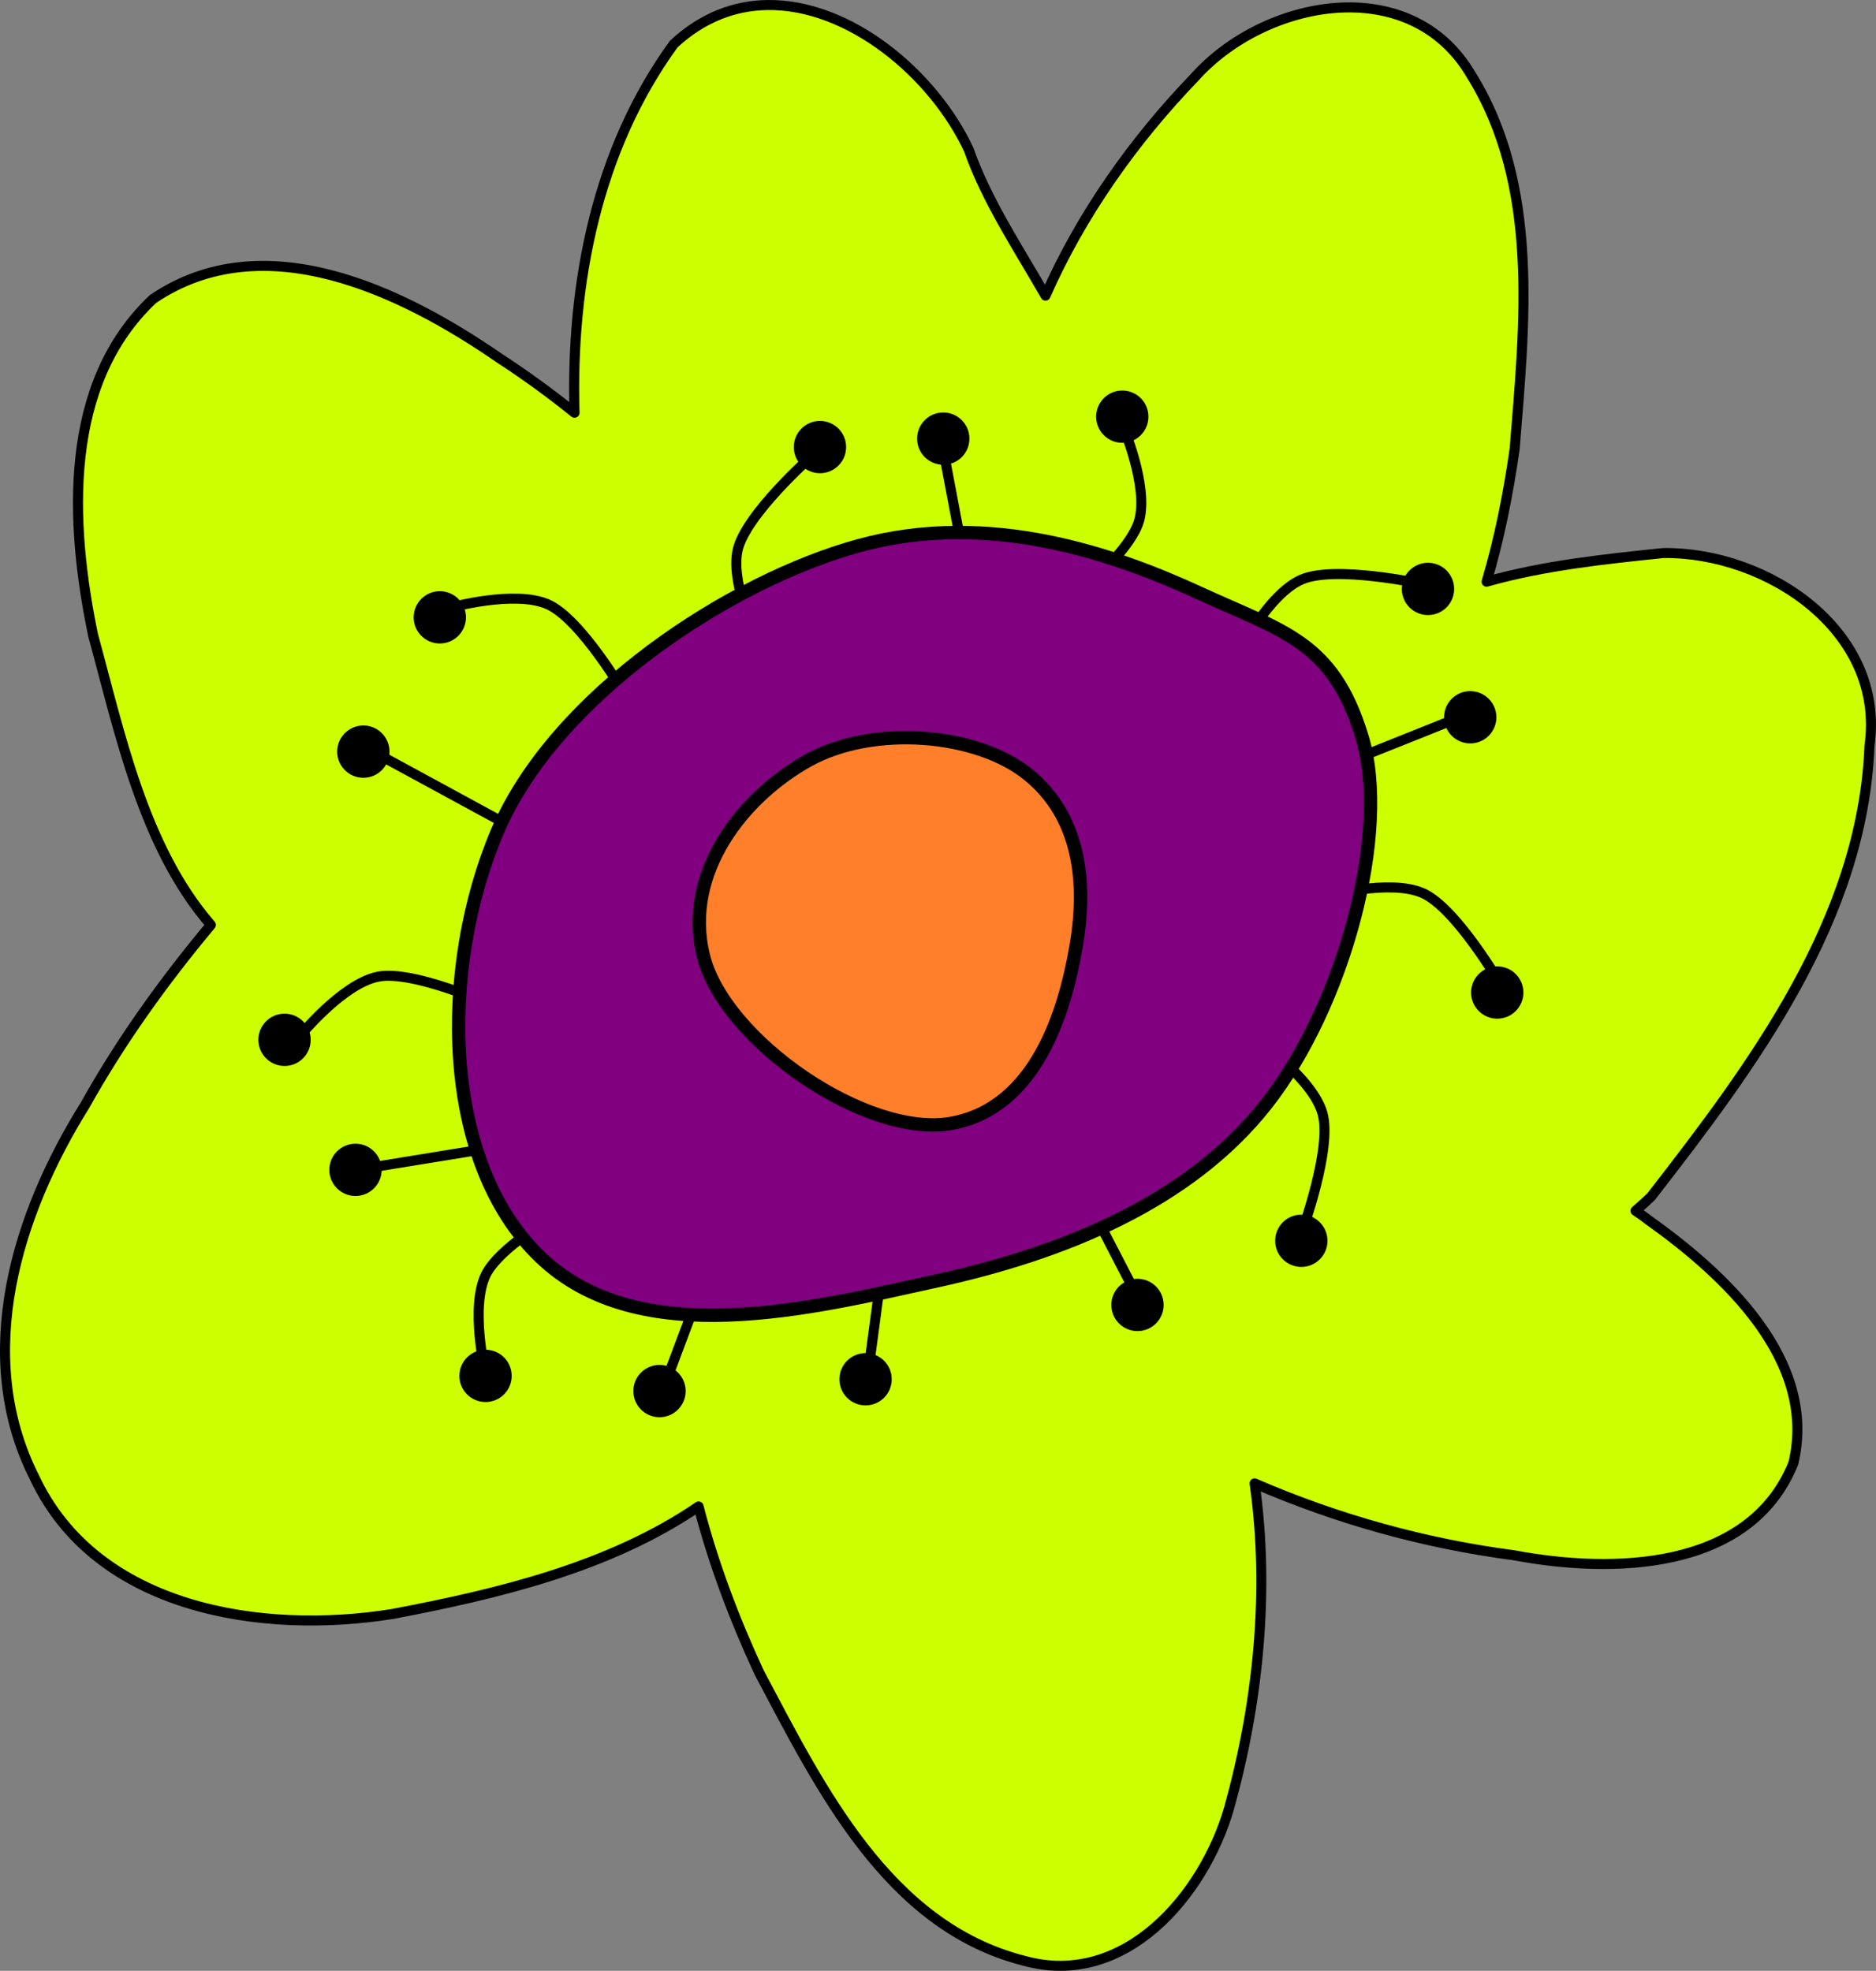 <?xml version="1.0" encoding="UTF-8" standalone="no"?>
<!-- Created with Inkscape (http://www.inkscape.org/) -->

<svg
   xmlns:dc="http://purl.org/dc/elements/1.1/"
   xmlns:cc="http://creativecommons.org/ns#"
   xmlns:rdf="http://www.w3.org/1999/02/22-rdf-syntax-ns#"
   xmlns:svg="http://www.w3.org/2000/svg"
   xmlns="http://www.w3.org/2000/svg"
   xmlns:sodipodi="http://sodipodi.sourceforge.net/DTD/sodipodi-0.dtd"
   xmlns:inkscape="http://www.inkscape.org/namespaces/inkscape"
   width="560.999"
   height="589.448"
   id="svg2"
   version="1.1"
   inkscape:version="0.47 r22583"
   sodipodi:docname="New document 1">
  <rect width="100%" height="100%" fill="#808080" stroke="none"/>
  <defs
     id="defs4">
    <inkscape:perspective
       sodipodi:type="inkscape:persp3d"
       inkscape:vp_x="0 : 526.18109 : 1"
       inkscape:vp_y="0 : 1000 : 0"
       inkscape:vp_z="744.09448 : 526.18109 : 1"
       inkscape:persp3d-origin="372.04724 : 350.78739 : 1"
       id="perspective10" />
    <inkscape:perspective
       id="perspective3610"
       inkscape:persp3d-origin="0.5 : 0.33333333 : 1"
       inkscape:vp_z="1 : 0.5 : 1"
       inkscape:vp_y="0 : 1000 : 0"
       inkscape:vp_x="0 : 0.5 : 1"
       sodipodi:type="inkscape:persp3d" />
    <inkscape:perspective
       id="perspective3610-5"
       inkscape:persp3d-origin="0.5 : 0.33333333 : 1"
       inkscape:vp_z="1 : 0.5 : 1"
       inkscape:vp_y="0 : 1000 : 0"
       inkscape:vp_x="0 : 0.5 : 1"
       sodipodi:type="inkscape:persp3d" />
    <inkscape:perspective
       id="perspective3610-0"
       inkscape:persp3d-origin="0.5 : 0.33333333 : 1"
       inkscape:vp_z="1 : 0.5 : 1"
       inkscape:vp_y="0 : 1000 : 0"
       inkscape:vp_x="0 : 0.5 : 1"
       sodipodi:type="inkscape:persp3d" />
    <inkscape:perspective
       id="perspective3610-3"
       inkscape:persp3d-origin="0.5 : 0.33333333 : 1"
       inkscape:vp_z="1 : 0.5 : 1"
       inkscape:vp_y="0 : 1000 : 0"
       inkscape:vp_x="0 : 0.5 : 1"
       sodipodi:type="inkscape:persp3d" />
    <inkscape:perspective
       id="perspective3610-07"
       inkscape:persp3d-origin="0.5 : 0.33333333 : 1"
       inkscape:vp_z="1 : 0.5 : 1"
       inkscape:vp_y="0 : 1000 : 0"
       inkscape:vp_x="0 : 0.5 : 1"
       sodipodi:type="inkscape:persp3d" />
    <inkscape:perspective
       id="perspective3610-6"
       inkscape:persp3d-origin="0.5 : 0.33333333 : 1"
       inkscape:vp_z="1 : 0.5 : 1"
       inkscape:vp_y="0 : 1000 : 0"
       inkscape:vp_x="0 : 0.5 : 1"
       sodipodi:type="inkscape:persp3d" />
    <inkscape:perspective
       id="perspective3610-8"
       inkscape:persp3d-origin="0.5 : 0.33333333 : 1"
       inkscape:vp_z="1 : 0.5 : 1"
       inkscape:vp_y="0 : 1000 : 0"
       inkscape:vp_x="0 : 0.5 : 1"
       sodipodi:type="inkscape:persp3d" />
    <inkscape:perspective
       id="perspective3713"
       inkscape:persp3d-origin="0.5 : 0.33333333 : 1"
       inkscape:vp_z="1 : 0.5 : 1"
       inkscape:vp_y="0 : 1000 : 0"
       inkscape:vp_x="0 : 0.5 : 1"
       sodipodi:type="inkscape:persp3d" />
    <inkscape:perspective
       id="perspective3713-2"
       inkscape:persp3d-origin="0.5 : 0.33333333 : 1"
       inkscape:vp_z="1 : 0.5 : 1"
       inkscape:vp_y="0 : 1000 : 0"
       inkscape:vp_x="0 : 0.5 : 1"
       sodipodi:type="inkscape:persp3d" />
    <inkscape:perspective
       id="perspective3713-6"
       inkscape:persp3d-origin="0.5 : 0.33333333 : 1"
       inkscape:vp_z="1 : 0.5 : 1"
       inkscape:vp_y="0 : 1000 : 0"
       inkscape:vp_x="0 : 0.5 : 1"
       sodipodi:type="inkscape:persp3d" />
    <inkscape:perspective
       id="perspective3713-60"
       inkscape:persp3d-origin="0.5 : 0.33333333 : 1"
       inkscape:vp_z="1 : 0.5 : 1"
       inkscape:vp_y="0 : 1000 : 0"
       inkscape:vp_x="0 : 0.5 : 1"
       sodipodi:type="inkscape:persp3d" />
    <inkscape:perspective
       id="perspective3713-1"
       inkscape:persp3d-origin="0.5 : 0.33333333 : 1"
       inkscape:vp_z="1 : 0.5 : 1"
       inkscape:vp_y="0 : 1000 : 0"
       inkscape:vp_x="0 : 0.5 : 1"
       sodipodi:type="inkscape:persp3d" />
    <inkscape:perspective
       id="perspective3713-5"
       inkscape:persp3d-origin="0.5 : 0.33333333 : 1"
       inkscape:vp_z="1 : 0.5 : 1"
       inkscape:vp_y="0 : 1000 : 0"
       inkscape:vp_x="0 : 0.5 : 1"
       sodipodi:type="inkscape:persp3d" />
    <inkscape:perspective
       id="perspective3713-0"
       inkscape:persp3d-origin="0.5 : 0.33333333 : 1"
       inkscape:vp_z="1 : 0.5 : 1"
       inkscape:vp_y="0 : 1000 : 0"
       inkscape:vp_x="0 : 0.5 : 1"
       sodipodi:type="inkscape:persp3d" />
    <inkscape:perspective
       id="perspective3713-3"
       inkscape:persp3d-origin="0.5 : 0.33333333 : 1"
       inkscape:vp_z="1 : 0.5 : 1"
       inkscape:vp_y="0 : 1000 : 0"
       inkscape:vp_x="0 : 0.5 : 1"
       sodipodi:type="inkscape:persp3d" />
    <inkscape:perspective
       id="perspective3713-61"
       inkscape:persp3d-origin="0.5 : 0.33333333 : 1"
       inkscape:vp_z="1 : 0.5 : 1"
       inkscape:vp_y="0 : 1000 : 0"
       inkscape:vp_x="0 : 0.5 : 1"
       sodipodi:type="inkscape:persp3d" />
    <inkscape:perspective
       id="perspective3713-54"
       inkscape:persp3d-origin="0.5 : 0.33333333 : 1"
       inkscape:vp_z="1 : 0.5 : 1"
       inkscape:vp_y="0 : 1000 : 0"
       inkscape:vp_x="0 : 0.5 : 1"
       sodipodi:type="inkscape:persp3d" />
    <inkscape:perspective
       id="perspective3713-69"
       inkscape:persp3d-origin="0.5 : 0.33333333 : 1"
       inkscape:vp_z="1 : 0.5 : 1"
       inkscape:vp_y="0 : 1000 : 0"
       inkscape:vp_x="0 : 0.5 : 1"
       sodipodi:type="inkscape:persp3d" />
    <inkscape:perspective
       id="perspective3713-56"
       inkscape:persp3d-origin="0.5 : 0.33333333 : 1"
       inkscape:vp_z="1 : 0.5 : 1"
       inkscape:vp_y="0 : 1000 : 0"
       inkscape:vp_x="0 : 0.5 : 1"
       sodipodi:type="inkscape:persp3d" />
    <inkscape:perspective
       id="perspective3713-00"
       inkscape:persp3d-origin="0.5 : 0.33333333 : 1"
       inkscape:vp_z="1 : 0.5 : 1"
       inkscape:vp_y="0 : 1000 : 0"
       inkscape:vp_x="0 : 0.5 : 1"
       sodipodi:type="inkscape:persp3d" />
    <inkscape:perspective
       id="perspective3713-53"
       inkscape:persp3d-origin="0.5 : 0.33333333 : 1"
       inkscape:vp_z="1 : 0.5 : 1"
       inkscape:vp_y="0 : 1000 : 0"
       inkscape:vp_x="0 : 0.5 : 1"
       sodipodi:type="inkscape:persp3d" />
  </defs>
  <sodipodi:namedview
     id="base"
     pagecolor="#ffffff"
     bordercolor="#666666"
     borderopacity="1.0"
     inkscape:pageopacity="0.0"
     inkscape:pageshadow="2"
     inkscape:zoom="0.7"
     inkscape:cx="222.11183"
     inkscape:cy="284.54369"
     inkscape:document-units="px"
     inkscape:current-layer="layer1"
     showgrid="false"
     inkscape:window-width="1680"
     inkscape:window-height="975"
     inkscape:window-x="0"
     inkscape:window-y="24"
     inkscape:window-maximized="1" />
  <g
     inkscape:label="Layer 1"
     inkscape:groupmode="layer"
     id="layer1"
     transform="translate(-51.32,-197.837)">
    <g
       id="g3845">
      <path
         id="path2818"
         d="m 280.656,199.344 c -9.655,0.174 -19.232,3.657 -27.844,11.656 -22.914,31.446 -30.854,71.48 -29.688,110.281 -7.218,-5.829 -14.745,-11.301 -22.5,-16.344 -29.028,-20.036 -70.369,-40.15 -103.531,-17.688 -27.053,25.393 -24.89,67.056 -17.938,100.562 7.982,29.161 15.005,63.394 35.219,86.656 -14.09,16.868 -26.937,34.756 -37.656,53.969 -20.341,32.532 -33.519,74.782 -15.125,111.219 18.529,39.661 68.132,47.137 107.062,40.906 31.306,-5.937 64.89,-13.913 91.562,-32.156 4.423,17.073 10.726,33.709 18.125,49.656 18.171,34.219 38.349,75.875 79.25,86.219 29.945,8.322 53.662,-19.425 61.25,-45.562 8.677,-31.128 12.227,-64.86 7.656,-97.219 24.709,10.726 50.988,18.033 77.594,21.5 29.187,5.497 70.45,4.839 83.5,-27.5 7.414,-30.862 -20.685,-56.68 -43.469,-72.875 -1.109,-0.883 -2.363,-1.787 -3.719,-2.656 1.672,-1.449 3.26,-2.866 4.656,-4.219 30.541,-39.343 63.298,-83.053 65.312,-134.906 4.821,-34.377 -30.62,-58.021 -61.719,-57.594 -17.178,1.79 -35.582,3.687 -52.781,8.562 3.868,-13.015 6.485,-26.438 8.375,-39.594 2.978,-37.23 7.661,-78.914 -13.094,-112.125 -18.191,-30.802 -61.669,-22.546 -82.625,0.906 -18.169,18.873 -33.91,41.054 -44.562,65.25 C 355.749,271.93 346.328,257.781 341,242.562 330.463,220.031 305.33,198.9 280.656,199.344 z"
         style="fill:#ccff00;stroke:#000000;stroke-width:3;stroke-linecap:round;stroke-linejoin:round;stroke-miterlimit:4;stroke-dasharray:none" />
      <path
         sodipodi:nodetypes="czczczczczczczczzczzczzczzczzczzczzczz"
         d="m 262.64,578.601 -12.122,32.325 m 64.65,-34.345 -4.041,30.305 m 137.381,-178.797 40.406,-16.162 m -267.69,42.426 -57.579,-31.315 m 40.406,117.178 -43.437,7.071 m 179.807,-177.787 -7.071,-37.376 m 42.426,223.244 15.152,29.294 M 368.154,380.38 c 0,0 20.831,-16.342 23.794,-26.787 2.963,-10.444 -5.057,-28.872 -5.057,-28.872 M 224.766,556.931 c 0,0 -23.396,12.394 -28.163,22.148 -4.766,9.754 -0.137,29.312 -0.137,29.312 m 244.223,-42.297 c 0,0 9.084,-24.869 6.095,-35.306 -2.989,-10.437 -19.52,-21.867 -19.52,-21.867 m 72.761,-16.688 c 0,0 -13.3,-22.893 -23.233,-27.274 -9.933,-4.381 -29.294,1.01 -29.294,1.01 M 294.077,334.252 c 0,0 -19.838,17.534 -22.185,28.134 -2.347,10.6 6.739,28.527 6.739,28.527 m -79.612,107.867 c 0,0 -24.088,-10.988 -34.726,-8.818 -10.638,2.169 -23.317,17.763 -23.317,17.763 M 476.294,372.449 c 0,0 -25.87,-5.632 -35.806,-1.257 -9.936,4.375 -19.021,22.302 -19.021,22.302 m -183.071,12.37 c 0,0 -13.3,-22.893 -23.234,-27.274 -9.933,-4.381 -29.294,1.01 -29.294,1.01"
         style="fill:none;stroke:#000000;stroke-width:3;stroke-linecap:round;stroke-linejoin:round;stroke-miterlimit:4;stroke-opacity:1;stroke-dasharray:none"
         id="path3697" />
      <path
         sodipodi:nodetypes="czzzzzzz"
         id="path2824"
         d="m 200,446.648 c 17.307,-40.837 69.837,-75.237 108.571,-85.714 38.734,-10.478 76.115,2.632 101.429,14.286 25.314,11.654 39.873,14.42 48.571,42.857 8.698,28.437 -5.34,80.457 -28.571,110 -23.231,29.543 -61.026,44.618 -98.571,52.857 -37.546,8.239 -88.928,21.321 -118.571,-7.143 C 183.214,545.327 182.693,487.485 200,446.648 z"
         style="fill:#800080;stroke:#000000;stroke-width:4;stroke-linecap:round;stroke-linejoin:round;stroke-miterlimit:4;stroke-opacity:1;stroke-dasharray:none" />
      <path
         sodipodi:nodetypes="czzzzz"
         id="path2826"
         d="m 261.674,483.791 c -6.255,-25.239 12.144,-47.871 31.429,-58.571 19.284,-10.701 50.294,-8.248 65.714,4.286 15.421,12.534 17.628,32.052 14.286,51.429 -3.342,19.377 -11.88,48.184 -37.143,52.857 -25.263,4.673 -68.031,-24.761 -74.286,-50 z"
         style="fill:#ff7f2a;stroke:#000000;stroke-width:4;stroke-linecap:round;stroke-linejoin:round;stroke-miterlimit:4;stroke-opacity:1;stroke-dasharray:none" />
      <path
         transform="matrix(2.212,0,0,2.212,682.245,-460.554)"
         d="m -222.234,381.116 c 0,1.953 -1.583,3.536 -3.536,3.536 -1.953,0 -3.536,-1.583 -3.536,-3.536 0,-1.953 1.583,-3.536 3.536,-3.536 1.953,0 3.536,1.583 3.536,3.536 z"
         sodipodi:ry="3.5355339"
         sodipodi:rx="3.5355339"
         sodipodi:cy="381.11581"
         sodipodi:cx="-225.76909"
         id="path3703"
         style="fill:#000000;fill-opacity:1;stroke:none"
         sodipodi:type="arc" />
      <path
         transform="matrix(2.212,0,0,2.212,659.377,-420.389)"
         d="m -222.234,381.116 c 0,1.953 -1.583,3.536 -3.536,3.536 -1.953,0 -3.536,-1.583 -3.536,-3.536 0,-1.953 1.583,-3.536 3.536,-3.536 1.953,0 3.536,1.583 3.536,3.536 z"
         sodipodi:ry="3.5355339"
         sodipodi:rx="3.5355339"
         sodipodi:cy="381.11581"
         sodipodi:cx="-225.76909"
         id="path3703-3"
         style="fill:#000000;fill-opacity:1;stroke:none"
         sodipodi:type="arc" />
      <path
         transform="matrix(2.212,0,0,2.212,635.813,-334.198)"
         d="m -222.234,381.116 c 0,1.953 -1.583,3.536 -3.536,3.536 -1.953,0 -3.536,-1.583 -3.536,-3.536 0,-1.953 1.583,-3.536 3.536,-3.536 1.953,0 3.536,1.583 3.536,3.536 z"
         sodipodi:ry="3.5355339"
         sodipodi:rx="3.5355339"
         sodipodi:cy="381.11581"
         sodipodi:cx="-225.76909"
         id="path3703-38"
         style="fill:#000000;fill-opacity:1;stroke:none"
         sodipodi:type="arc" />
      <path
         transform="matrix(2.212,0,0,2.212,657.026,-295.307)"
         d="m -222.234,381.116 c 0,1.953 -1.583,3.536 -3.536,3.536 -1.953,0 -3.536,-1.583 -3.536,-3.536 0,-1.953 1.583,-3.536 3.536,-3.536 1.953,0 3.536,1.583 3.536,3.536 z"
         sodipodi:ry="3.5355339"
         sodipodi:rx="3.5355339"
         sodipodi:cy="381.11581"
         sodipodi:cx="-225.76909"
         id="path3703-1"
         style="fill:#000000;fill-opacity:1;stroke:none"
         sodipodi:type="arc" />
      <path
         transform="matrix(2.212,0,0,2.212,695.917,-233.688)"
         d="m -222.234,381.116 c 0,1.953 -1.583,3.536 -3.536,3.536 -1.953,0 -3.536,-1.583 -3.536,-3.536 0,-1.953 1.583,-3.536 3.536,-3.536 1.953,0 3.536,1.583 3.536,3.536 z"
         sodipodi:ry="3.5355339"
         sodipodi:rx="3.5355339"
         sodipodi:cy="381.11581"
         sodipodi:cx="-225.76909"
         id="path3703-9"
         style="fill:#000000;fill-opacity:1;stroke:none"
         sodipodi:type="arc" />
      <path
         transform="matrix(2.212,0,0,2.212,747.94,-229.142)"
         d="m -222.234,381.116 c 0,1.953 -1.583,3.536 -3.536,3.536 -1.953,0 -3.536,-1.583 -3.536,-3.536 0,-1.953 1.583,-3.536 3.536,-3.536 1.953,0 3.536,1.583 3.536,3.536 z"
         sodipodi:ry="3.5355339"
         sodipodi:rx="3.5355339"
         sodipodi:cy="381.11581"
         sodipodi:cx="-225.76909"
         id="path3703-91"
         style="fill:#000000;fill-opacity:1;stroke:none"
         sodipodi:type="arc" />
      <path
         transform="matrix(2.212,0,0,2.212,809.559,-232.678)"
         d="m -222.234,381.116 c 0,1.953 -1.583,3.536 -3.536,3.536 -1.953,0 -3.536,-1.583 -3.536,-3.536 0,-1.953 1.583,-3.536 3.536,-3.536 1.953,0 3.536,1.583 3.536,3.536 z"
         sodipodi:ry="3.5355339"
         sodipodi:rx="3.5355339"
         sodipodi:cy="381.11581"
         sodipodi:cx="-225.76909"
         id="path3703-0"
         style="fill:#000000;fill-opacity:1;stroke:none"
         sodipodi:type="arc" />
      <path
         transform="matrix(2.212,0,0,2.212,890.877,-254.901)"
         d="m -222.234,381.116 c 0,1.953 -1.583,3.536 -3.536,3.536 -1.953,0 -3.536,-1.583 -3.536,-3.536 0,-1.953 1.583,-3.536 3.536,-3.536 1.953,0 3.536,1.583 3.536,3.536 z"
         sodipodi:ry="3.5355339"
         sodipodi:rx="3.5355339"
         sodipodi:cy="381.11581"
         sodipodi:cx="-225.76909"
         id="path3703-4"
         style="fill:#000000;fill-opacity:1;stroke:none"
         sodipodi:type="arc" />
      <path
         transform="matrix(2.212,0,0,2.212,939.869,-274.094)"
         d="m -222.234,381.116 c 0,1.953 -1.583,3.536 -3.536,3.536 -1.953,0 -3.536,-1.583 -3.536,-3.536 0,-1.953 1.583,-3.536 3.536,-3.536 1.953,0 3.536,1.583 3.536,3.536 z"
         sodipodi:ry="3.5355339"
         sodipodi:rx="3.5355339"
         sodipodi:cy="381.11581"
         sodipodi:cx="-225.76909"
         id="path3703-34"
         style="fill:#000000;fill-opacity:1;stroke:none"
         sodipodi:type="arc" />
      <path
         transform="matrix(2.212,0,0,2.212,998.458,-348.34)"
         d="m -222.234,381.116 c 0,1.953 -1.583,3.536 -3.536,3.536 -1.953,0 -3.536,-1.583 -3.536,-3.536 0,-1.953 1.583,-3.536 3.536,-3.536 1.953,0 3.536,1.583 3.536,3.536 z"
         sodipodi:ry="3.5355339"
         sodipodi:rx="3.5355339"
         sodipodi:cy="381.11581"
         sodipodi:cx="-225.76909"
         id="path3703-5"
         style="fill:#000000;fill-opacity:1;stroke:none"
         sodipodi:type="arc" />
      <path
         transform="matrix(2.212,0,0,2.212,990.377,-430.667)"
         d="m -222.234,381.116 c 0,1.953 -1.583,3.536 -3.536,3.536 -1.953,0 -3.536,-1.583 -3.536,-3.536 0,-1.953 1.583,-3.536 3.536,-3.536 1.953,0 3.536,1.583 3.536,3.536 z"
         sodipodi:ry="3.5355339"
         sodipodi:rx="3.5355339"
         sodipodi:cy="381.11581"
         sodipodi:cx="-225.76909"
         id="path3703-6"
         style="fill:#000000;fill-opacity:1;stroke:none"
         sodipodi:type="arc" />
      <path
         transform="matrix(2.212,0,0,2.212,977.75,-469.053)"
         d="m -222.234,381.116 c 0,1.953 -1.583,3.536 -3.536,3.536 -1.953,0 -3.536,-1.583 -3.536,-3.536 0,-1.953 1.583,-3.536 3.536,-3.536 1.953,0 3.536,1.583 3.536,3.536 z"
         sodipodi:ry="3.5355339"
         sodipodi:rx="3.5355339"
         sodipodi:cy="381.11581"
         sodipodi:cx="-225.76909"
         id="path3703-67"
         style="fill:#000000;fill-opacity:1;stroke:none"
         sodipodi:type="arc" />
      <path
         transform="matrix(2.212,0,0,2.212,886.331,-520.571)"
         d="m -222.234,381.116 c 0,1.953 -1.583,3.536 -3.536,3.536 -1.953,0 -3.536,-1.583 -3.536,-3.536 0,-1.953 1.583,-3.536 3.536,-3.536 1.953,0 3.536,1.583 3.536,3.536 z"
         sodipodi:ry="3.5355339"
         sodipodi:rx="3.5355339"
         sodipodi:cy="381.11581"
         sodipodi:cx="-225.76909"
         id="path3703-43"
         style="fill:#000000;fill-opacity:1;stroke:none"
         sodipodi:type="arc" />
      <path
         transform="matrix(2.212,0,0,2.212,832.793,-514.005)"
         d="m -222.234,381.116 c 0,1.953 -1.583,3.536 -3.536,3.536 -1.953,0 -3.536,-1.583 -3.536,-3.536 0,-1.953 1.583,-3.536 3.536,-3.536 1.953,0 3.536,1.583 3.536,3.536 z"
         sodipodi:ry="3.5355339"
         sodipodi:rx="3.5355339"
         sodipodi:cy="381.11581"
         sodipodi:cx="-225.76909"
         id="path3703-2"
         style="fill:#000000;fill-opacity:1;stroke:none"
         sodipodi:type="arc" />
      <path
         transform="matrix(2.212,0,0,2.212,795.922,-511.48)"
         d="m -222.234,381.116 c 0,1.953 -1.583,3.536 -3.536,3.536 -1.953,0 -3.536,-1.583 -3.536,-3.536 0,-1.953 1.583,-3.536 3.536,-3.536 1.953,0 3.536,1.583 3.536,3.536 z"
         sodipodi:ry="3.5355339"
         sodipodi:rx="3.5355339"
         sodipodi:cy="381.11581"
         sodipodi:cx="-225.76909"
         id="path3703-8"
         style="fill:#000000;fill-opacity:1;stroke:none"
         sodipodi:type="arc" />
    </g>
  </g>
</svg>
